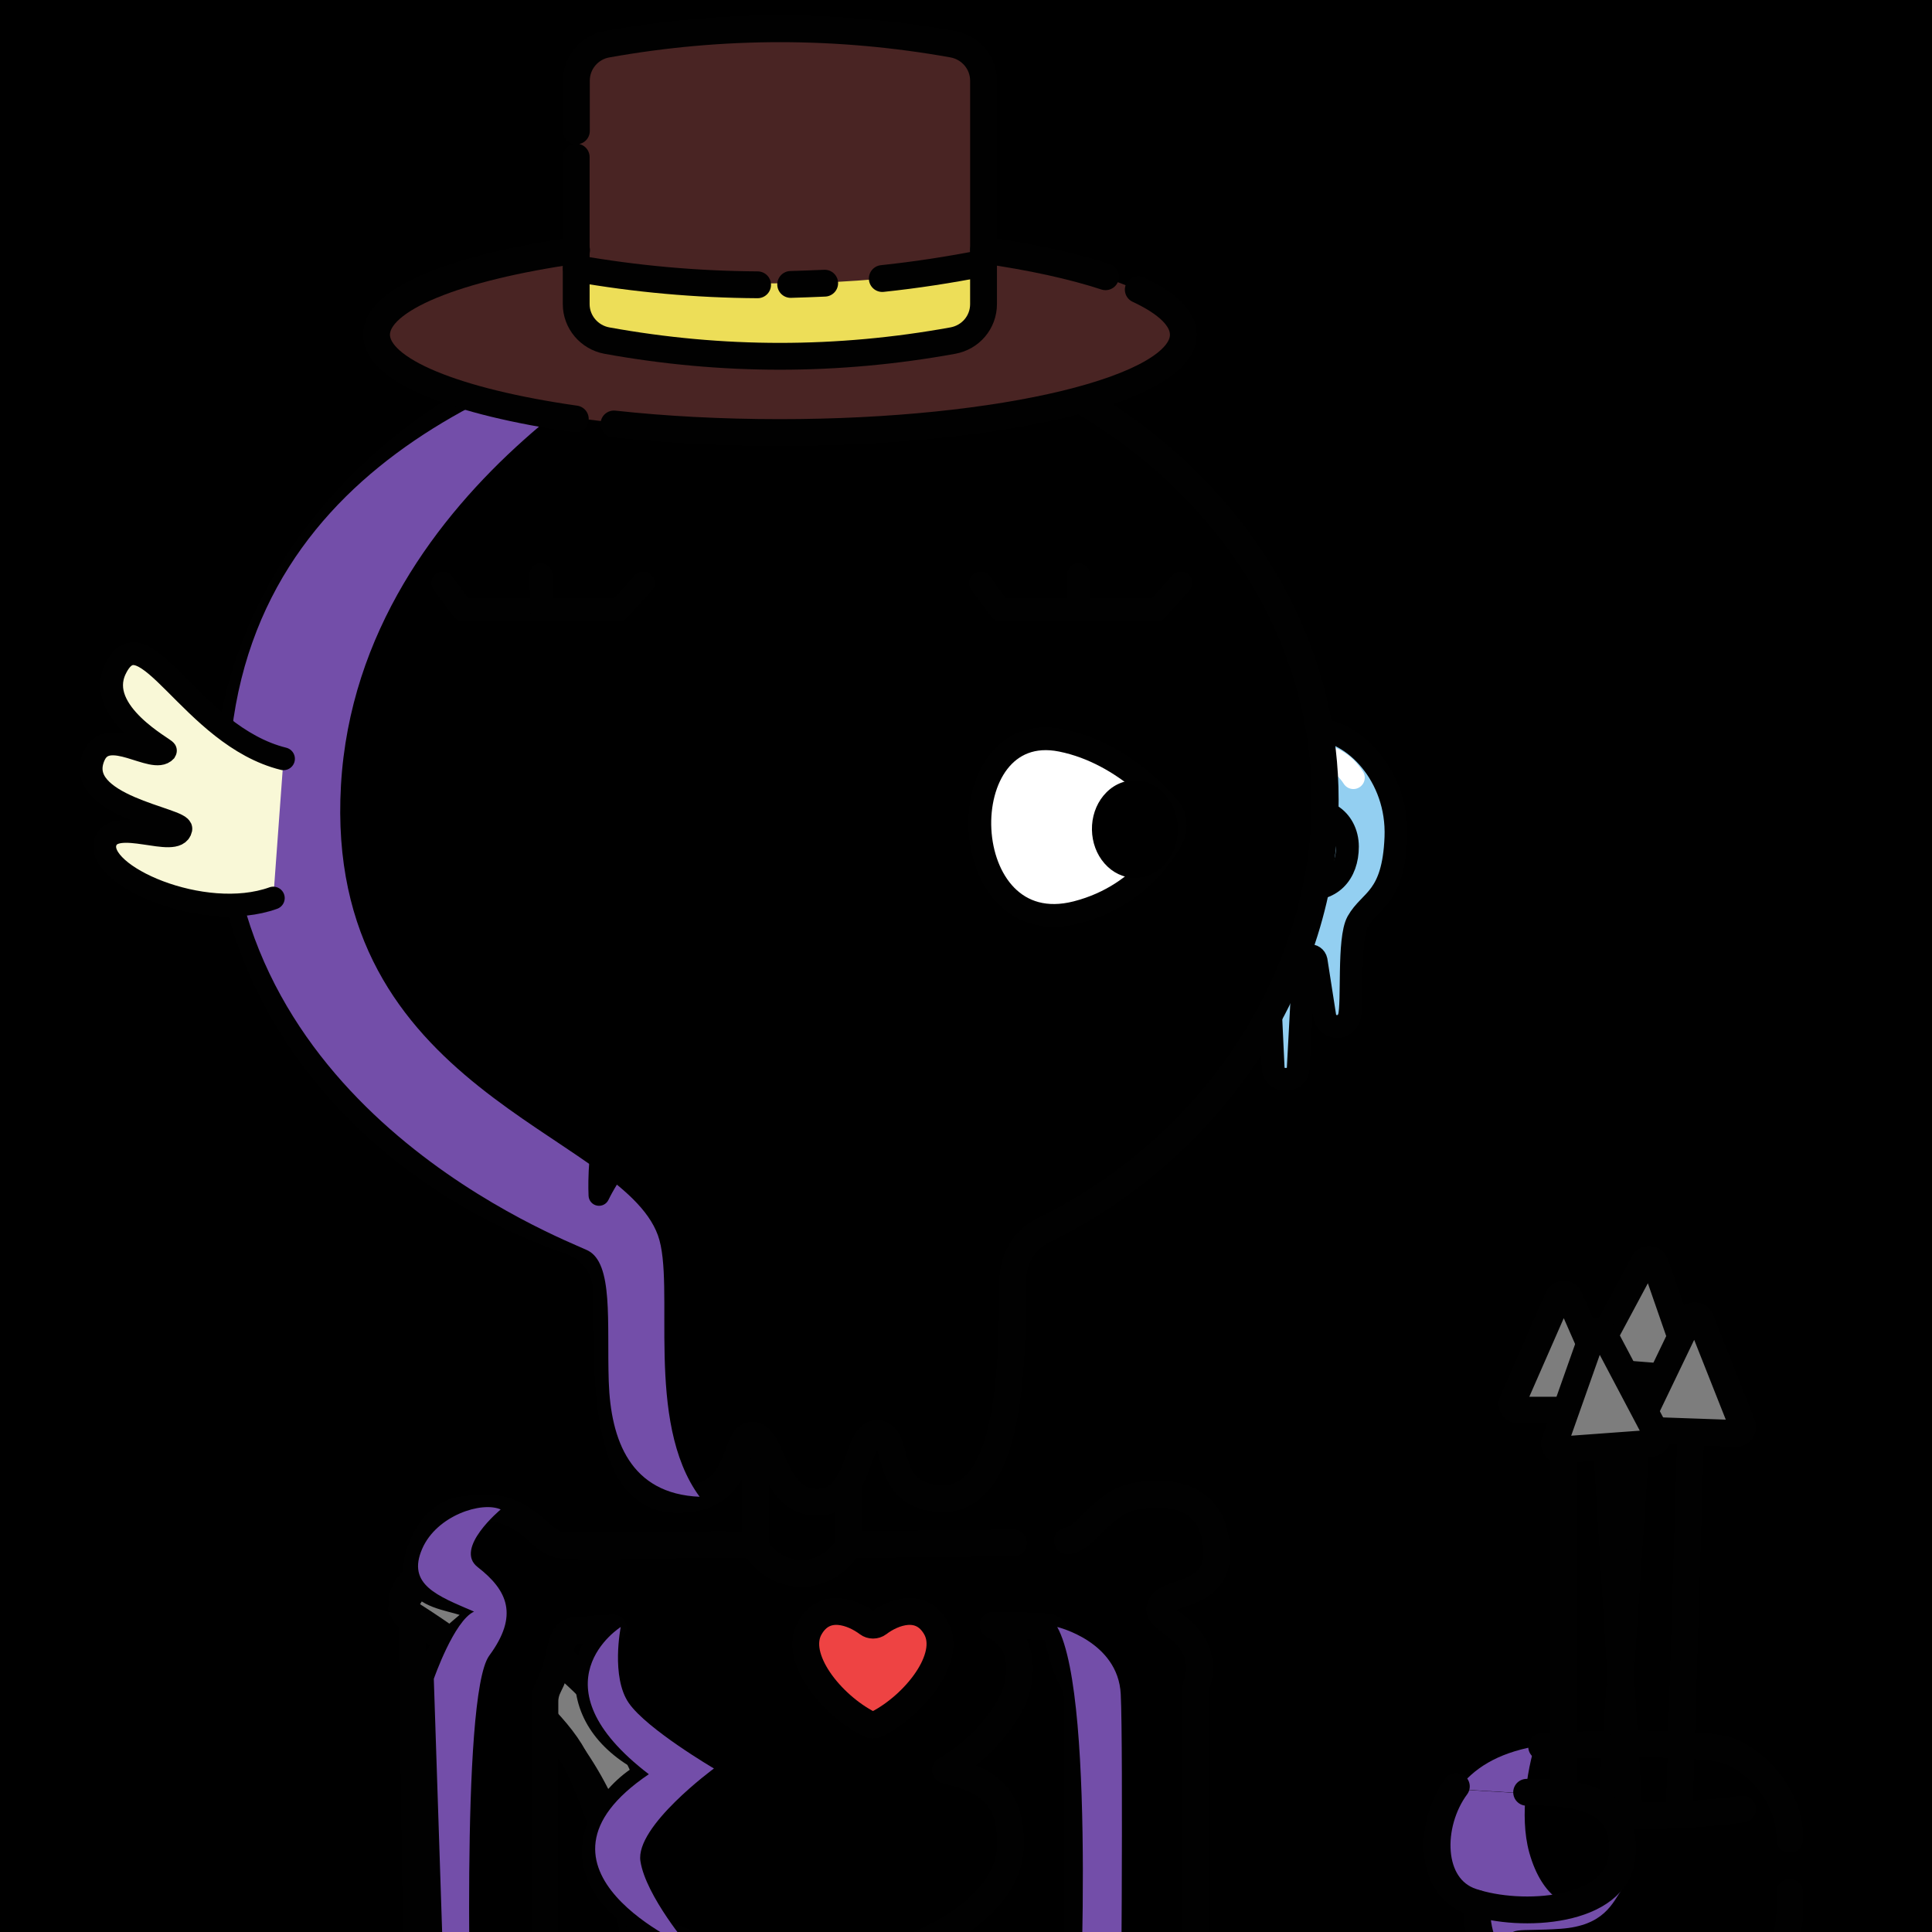 <svg version="1.1" xmlns="http://www.w3.org/2000/svg" xmlns:xlink="http://www.w3.org/1999/xlink" width="1080px" height="1080px"><style>.s{fill:none;stroke:#010101;stroke-width:15;stroke-linecap:round;stroke-linejoin:round;stroke-miterlimit:10}.sw{stroke:#fff}.t{stroke-width:10}.b{fill:#000}.w{fill:#fff}.sh{fill:#734ea978;mix-blend-mode:multiply}.hr{fill:#2B1912}.bbg{fill:hsl(57deg 98% 91%)}.sc{fill:hsl(52deg 32% 36%)}#fc,#lf,#rf,#pp{transform:translate(79px,46px) scale(0.85)}</style><rect x="0" y="0" style="fill:hsl(216deg 7% 40%)" width="1080" height="1080"/><g class="fg"><g id="rf"><g class="s"><path style="fill:#93CFF1" d="M723.3,459.9c1.8-28.9,24.3-34.9,48.9-34.3c24.8,0.5,54.5,30.4,52.9,70.9s-17,41-25.2,55.6c-6.3,11.4-2.9,53.5-5.5,62.6c-2.3,8-12.9,8.5-15.9,0.7l-5.9-37.8c-1-4.6-7.7-4.1-8,0.6l-3.8,71.2c-1.4,8.5-15.1,8.4-16.4-0.1l-3.2-68.3c-0.1-3.1-2.6-5.5-5.7-5.9c-8.3-1-21.4-49.8-12.2-117.7"/><path d="M759.2,482.8c17-9.9,34,1.6,34,19.9c0,17.3-10.5,30.4-30.8,27.4"/><path d="M769,509.4c-11.7-7.4-26.6,3.1-23,18.3"/><path style="stroke:#fff" d="M797.1,457.3c-6.1-9.5-15.3-15.4-29.1-15.6"/></g></g><g class="s"><path style="fill:#7D7D7D" d="M224.5,899.1c0,0,76.8,46.7,96.3,83.2s37.2,112,37.2,112h23.8c0,0-1.8-89.5-40.5-137.3s-105.6-75.8-105.6-75.8L224.5,899.1z"/><path d="M381.8,1085.8c-0.1-56.3-17.4-98-40.5-128.8"/><path d="M321.5,934.3c-29.2-28.9-61.9-44.5-80.2-52.3c-12.6-5.4-23.5,17-11.4,23.4c0.1,0.1,0.2,0.1,0.4,0.2c38.5,19.8,120.4,71.9,123.5,180.2"/><line x1="230.3" y1="905.6" x2="233.2" y2="1115.7"/></g><g class="s"><rect class="bbg" x="422.2" y="779.9" width="51.8" height="327.5"/><path class="sc" d="M596.7,861.3c9.9-0.6,19.2-20.8,36.6-24.6c17.6-3.8,40.3-1.6,45.5,20.4c9.3,39.3-29.6,29.6-30.5,42.4c-0.5,6.8,24.4,12.5,22.1,35.9c-0.2,1.7-0.5,3.3-1.1,4.8c-0.6,1.6-0.8,3.2-0.8,4.9l0,205.9h-66l0-200.1c0-4.1-1.1-8.2-3.1-11.8c-9.2-16.4-4.9-29.5-15.3-29.8c-14.8-0.5-11-0.8-28.9-0.8c12.5,6,17.1,17.7,13.6,34.1c-3,14.1-19.8,35.2-40.3,46.9c15.7,4.2,37.8,8.8,36.3,43.2c-1.6,35.5-51.3,55.9-66.6,59.5l-51.2,4.3c-58.7,0.1-111.8-25.9-114.1-59.2c-1.5-21.7,19.1-43.6,37.7-48.9c-26.2-10.7-40.1-27.4-41.6-46.8c-1-12.9,3.6-24.4,13.8-31.5c-13.7,0.3-9.6,0.8-21.2,1.5c-10.2,0.6-6.3,14.3-14.8,30.8c-1.4,2.7-2.2,5.7-2.2,8.7l0,199.7h-61.2V948.7c0-1.5-0.2-2.9-0.6-4.4c-5.6-24.8,24.5-35.8,24.1-42.4c-0.9-12.8-48.1-1.8-29.6-40.5c7.2-15.1,19.1-17.1,19.1-17.1c6.7-0.9,16.7-1.9,23.1-0.5c17.5,3.7,24.4,19.3,34.3,19.9c23.3,1.4,62-0.9,108,0c11.7,20.8,40.2,21.5,52.9-0.3c24.5-0.1,80.5-0.8,91.8-0.9"/><path style="fill:#EE4343" d="M485.6,963.7c1.5,0.8,3.3,0.8,4.8,0c20.9-10.7,42.1-37.2,32.8-53.7c-8.4-14.8-24.1-8.7-32.2-2.5c-1.7,1.3-4.2,1.3-5.9,0c-8.2-6.2-24-12.3-32.4,2.5C443.3,926.5,464.7,953,485.6,963.7z"/></g><g class="sh"><path d="M279.9,843.8c0,0-26.3,21.8-12.9,32.2c16.9,13.1,23,27.1,6.5,49.5s-10,225.6-10,225.6h-14l-7-212.6c0,0,11.3-32.5,22.5-37.6c-20.5-8.8-37.7-15.1-29-35.1C244.1,847.1,269.4,839.1,279.9,843.8z"/><path d="M347,909.5c0,0-5.6,27.9,4.5,42.5s47.6,36.6,47.6,36.6s-44.1,32.3-41.1,51.8s27.5,48.3,27.5,48.3s-101.7-43.6-22.8-96.9C296.5,941.2,347,909.5,347,909.5z"/><path d="M591,909.5c0,0,34,8,35.5,37.5s0,204.1,0,204.1h-23.8C602.7,1151.1,613.6,950,591,909.5z"/></g><g class="s"><path class="bbg" d="M351.3,188.3c26.2-6.4,53.8-9.7,82.3-9.7c169.7,0,307.2,120.1,307.2,268.4c0,100.9-63.8,195.2-158,241c-10.8,5.3-16.7,16.5-16.7,28.5c0,52.6-2.5,122.5-40.1,121.2c-33.5-1.2-22.1-35.8-35.6-36.3c-12.4-0.5-8.5,38.2-33.4,38.4c-25.6,0.2-24.7-38.2-36.8-37.5c-11,0.7-3.7,36.7-42.5,35.9c-38.2-0.8-38.9-60.7-38.7-116.5c0-12.3-7.7-23.4-19.3-27.5C206.5,654.7,126.4,560,126.4,447c0-54.7,18.8-105.6,51-148.1c22.6-29.8,51.8-55.4,85.8-75.2c3.6-2.1,7.3-4.2,11.1-6.2"/><path d="M300.4,205.1c9.1-3.8,18.3-7.2,27.9-10.3"/></g><path class="sh" d="M387.4,181.6c0,0-186.9,85.9-196.8,257.4c-9.8,171.2,156.5,194,177.2,251.6c10,27.8-7.8,103.8,23.3,146.1c-38.7-1.6-49.7-31.6-50.8-64.4c-1.1-32.8,2.8-66.4-12-73.4c-14.8-7-200.6-77.6-200.6-257.6S291.9,206.6,387.4,181.6z"/><path class="bbg" d="M878.4,973.9c0,0-46.9-1.4-65.9,29.6s-0.7,53.6,12.5,62.5c1.7,23.5,4.2,53.4,85.7,53.3c81.5-0.1,88.5-25.6,89.8-39.4s4.4-53.8-7.6-73.1C980.9,987.6,963.6,970.4,878.4,973.9z"/><path class="sh" d="M857.8,976.3c-21,3.9-34.1,12.3-42.8,23.9l37.8,2.3C854.2,987.7,857.8,976.3,857.8,976.3z"/><path class="s" d="M861.8,976.4c11.3-0.9,88.6-3.8,104.8,2.4s33.9,26.1,33.9,48.3l0,1.1"/><g class="s"><line x1="895.1" y1="1096.4" x2="916.6" y2="776.8"/><line x1="935.2" y1="1128.7" x2="944.9" y2="808.5"/><line x1="874.2" y1="1116.8" x2="874.2" y2="796.4"/><line x1="918.3" y1="1136.4" x2="898.6" y2="816.8"/></g><g class="s" style="fill:#7D7D7D"><path class="st3" d="M892,766.7l50.4,4c2.6,0.2,4.5-2.3,3.6-4.7l-20.7-59.6c-1-2.9-5-3.3-6.5-0.5l-29.8,55.6C887.9,763.8,889.4,766.5,892,766.7z"/><path class="st3" d="M919.9,799.5l50.6,1.8c2.6,0.1,4.4-2.5,3.4-4.9l-23.2-58.6c-1.1-2.9-5.2-3-6.5-0.2l-27.3,56.8C915.7,796.7,917.3,799.4,919.9,799.5z"/><path class="st3" d="M848.8,788.3h50.6c2.6,0,4.3-2.6,3.3-5l-25.3-57.7c-1.2-2.8-5.3-2.8-6.5,0l-25.3,57.7C844.5,785.7,846.3,788.3,848.8,788.3z"/><path class="st3" d="M872.7,810.5l50.5-3.7c2.6-0.2,4.1-2.9,2.9-5.2l-29.4-55.7c-1.4-2.7-5.5-2.5-6.5,0.5l-21,59.4C868.2,808.2,870.1,810.7,872.7,810.5z"/></g><path class="bbg" d="M940.2,1119.4c47.5-7.9,61-28.6,60.3-48.6s1.2-24.3-22-59.1c0,0-78,4.6-103.8-6.1s-81.7,25-66.2,42.5s15.7,29.9,21.1,39.7C835,1097.5,861.5,1128,940.2,1119.4"/><path class="sh" d="M885.8,1064.8c-8,3-23.6-3.1-30.9-29.1c-3-10.8-3-22.8-2-33.1l-37.8-2.3c-4.6,6.1-8,13.2-10.7,20.9c-7.7,22.3,23.2,43.4,23.2,43.4s-22.3,18.3,34.3,51.3c0,0-16.3-20-17.8-29.7c-1.5-9.7,4-6.3,28.3-8s29-14.3,34.5-22.5S893.8,1061.8,885.8,1064.8z"/><g class="s"><path d="M1000.5,1057.9v10.1c0,28.4-23.1,51.4-51.7,51.4h-71.5c-28.5,0-51.7-23-51.7-51.4v-4"/><path d="M902.3,1014.6c15,0.9,40.2,0.8,71.8-3.3"/><path d="M853.4,1001.9c46.7-1.5,55.4,15.3,53.3,36.1c-3.1,31-56.2,34.5-84.1,25c-24.1-8.2-24-43.5-8.5-64.4"/></g><g id="fc"><path d="M198.41,487.21c11.36,7.52,22.27,14.66,33.45,19.78c11.18,5.14,22.44,8.02,33.59,8.13c11.16-0.12,22.41-3,33.59-8.14c11.18-5.13,22.09-12.26,33.46-19.77l0.18-0.12c3.36-2.22,7.89-1.3,10.11,2.07c1.68,2.55,1.55,5.76-0.06,8.13c-8.21,12.03-18.76,22.81-31.78,31.17c-12.92,8.34-28.86,14.07-45.49,14.1c-16.63-0.04-32.57-5.76-45.48-14.11c-13.02-8.36-23.57-19.13-31.79-31.16c-2.27-3.33-1.42-7.87,1.9-10.14c2.52-1.73,5.75-1.66,8.15-0.07L198.41,487.21z"/><path d="M575.56,679.88c-8.78-36.73-28.04-58.17-55.68-62.03c-35.39-4.93-63.14,16.22-76.97,29.85c-3.82,1.87-7.32,1.87-11.14,0c-13.83-13.63-41.58-34.78-76.97-29.85c-27.65,3.85-46.9,25.3-55.68,62.03c-6.33,26.46-5.04,51.45-4.99,52.5c0.17,3.15,2.46,5.78,5.56,6.38c3.09,0.61,6.21-0.98,7.55-3.83c0.22-0.47,22.43-47.03,53.03-48.07c13.61-0.46,24.25,5.91,35.51,12.65c11.87,7.11,24.13,14.5,40.4,14.22h2.33c16.25,0.29,28.54-7.11,40.4-14.22c11.25-6.74,21.89-13.11,35.51-12.65c30.6,1.04,52.81,47.6,53.03,48.07c1.15,2.45,3.6,3.97,6.23,3.97c0.43,0,0.87-0.04,1.31-0.13c3.1-0.6,5.39-3.23,5.57-6.38C580.61,731.33,581.89,706.33,575.56,679.88z"/><path class="s w" d="M615.03,545.93c46.76-11.98,63.66-50.25,63.66-50.25c2.27-5.33,1.63-13.82-2.46-18.03c0,0-27.95-36.2-71.25-44.87C530.21,417.81,533.9,566.72,615.03,545.93z"/><path d="M652.9,459.06c-7.75,0.13-14.92,3.72-20.18,10.12c-5,6.09-7.68,14.05-7.54,22.41s3.07,16.24,8.27,22.16c5.37,6.11,12.48,9.46,20.07,9.46c0.14,0,0.28,0,0.42,0c7.75-0.13,14.92-3.72,20.18-10.12c5-6.09,7.68-14.05,7.54-22.41C681.38,472.99,668.47,458.81,652.9,459.06z"/><g class="s"><path d="M330.13,329.24l-15.98,17.69c-38.66,0-66.93,0-102.73,0l-13.13-17.69"/><line x1="262.78" y1="323.78" x2="263.16" y2="347.1"/><path d="M683.71,329.24l-15.98,17.69c-36.93,0-67.41,0-102.73,0l-13.13-17.69"/><line x1="616.37" y1="323.78" x2="616.75" y2="347.1"/></g></g><g style="fill:#492423"><ellipse cx="435" cy="187" rx="226.2" ry="53.8"/><path d="M322.2,150.1c0,0,108.4,25.7,229-5.6c-1.4-85.3-1.4-90.4-1.4-90.4s6.6-27.2-29.7-31.6S458.8,16,430.8,16c-28,0-81.7,5.1-95.5,9.8c-13.7,4.7-13.2,14.2-13.2,27.3C322.2,66.2,322.2,150.1,322.2,150.1z"/></g><path style="fill:#EDDE58" d="M322.2,150.1c0,0,121.2,20.6,227.6-3.1c1.4,31.3-2.2,46.3-50,49.9c-47.7,3.6-148.7-0.1-160.5-6.6C327.6,183.9,322.2,169.6,322.2,150.1z"/><g class="s"><path d="M321.6,234.2c-66.5-9.5-111.1-27.1-111.1-47.1c0-20.1,44.9-37.7,111.8-47.2"/><path d="M636.3,161.9c16.1,7.5,25.2,16.1,25.2,25.2c0,30.2-101,54.7-225.6,54.7c-33,0-64.4-1.7-92.7-4.8"/><path d="M549.8,139.8c26.7,3.8,49.9,8.9,68.2,14.9"/><path d="M493.2,155.7c18.9-2,37.8-4.9,56.5-8.6"/><path d="M442,159c6.3-0.2,12.7-0.4,19-0.7"/><path d="M322.2,150.1c32.9,5.8,66.9,8.9,101.3,9.1"/><path d="M322.2,73.2V45.1c0-10.1,7.3-18.7,17.2-20.4c64.4-11.5,128.8-11.5,193.2,0c9.9,1.8,17.2,10.3,17.2,20.4V170c0,10.1-7.2,18.6-17.2,20.4c-64.4,11.7-128.8,11.7-193.3,0c-9.9-1.8-17.2-10.4-17.2-20.4V87.8"/></g><g id="lf"><path class="s" style="fill:#F9F8D7" d="M93.5,444.9c-61-15.1-92-97.6-110.6-58.9c-13.6,28.5,33.8,52.7,33,53.7c-7.9,9-38.1-16.8-47,3.3C-45.6,476,27.4,484.4,26,491.1c-2.7,13.2-43.9-8.8-49.6,8.6c-7,21.6,64.2,53.4,110.4,36.8"/></g></g></svg>